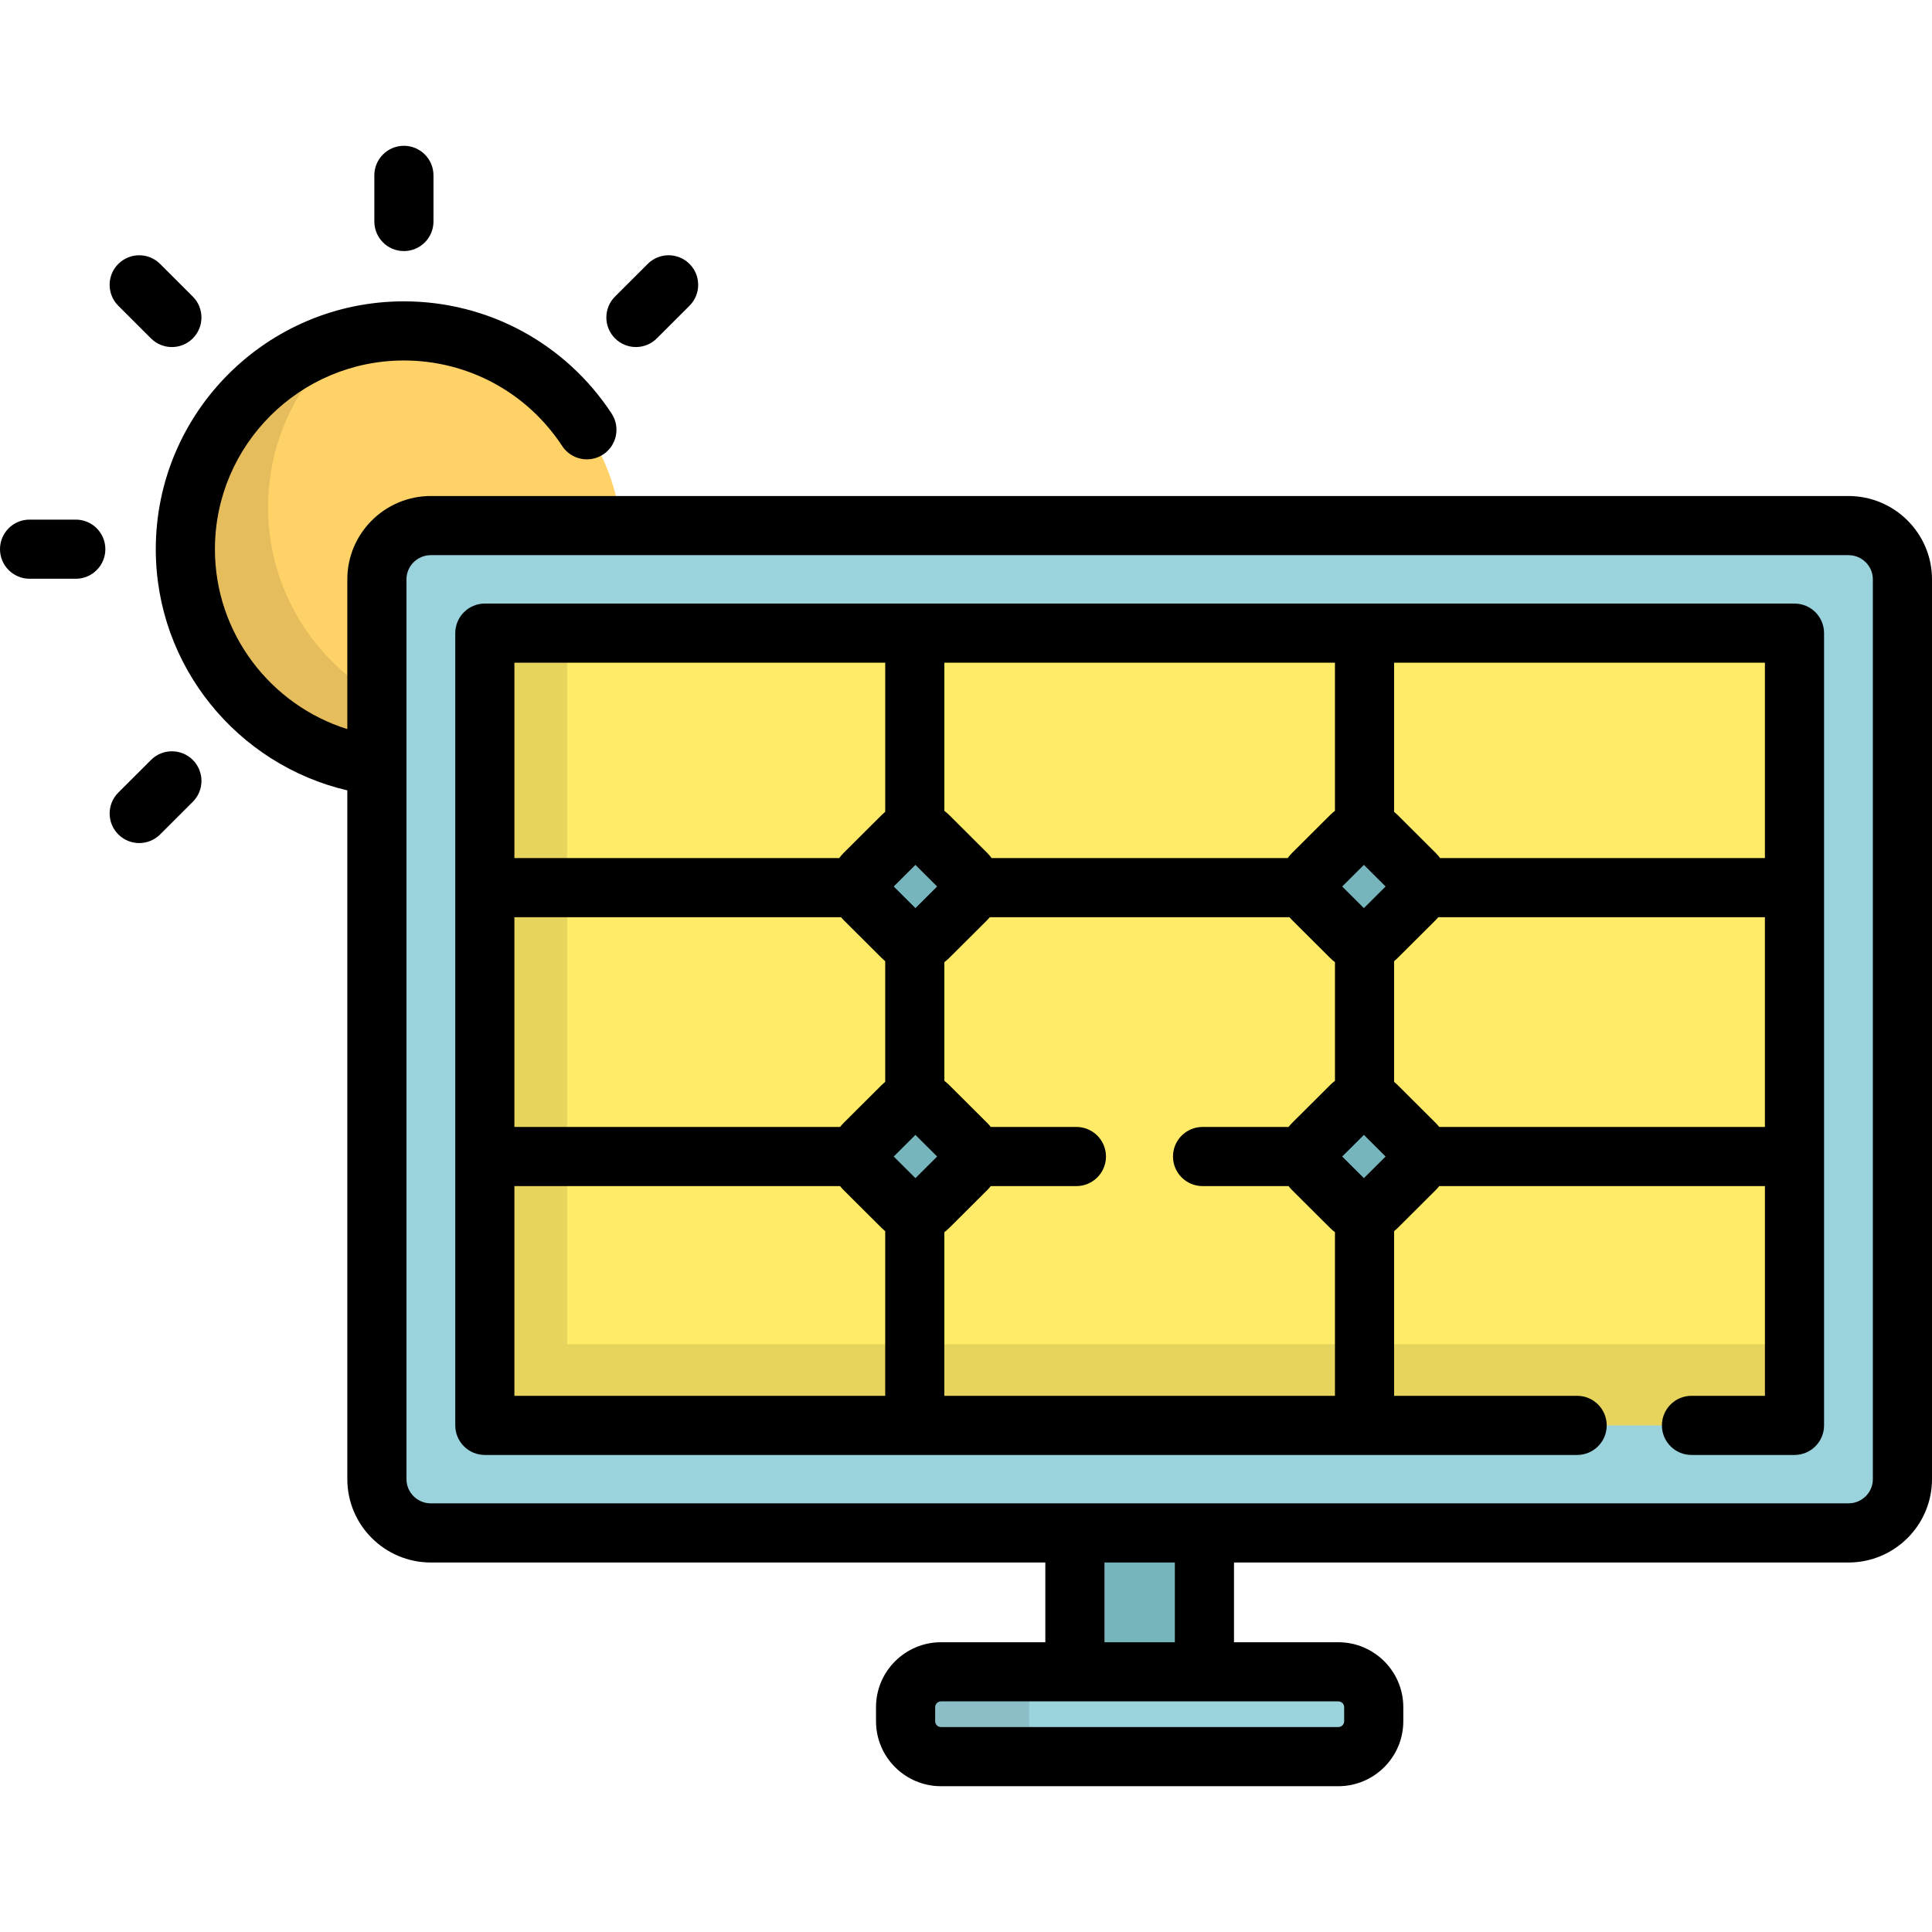 <?xml version="1.0" encoding="iso-8859-1"?>
<!-- Generator: Adobe Illustrator 19.0.0, SVG Export Plug-In . SVG Version: 6.00 Build 0)  -->
<svg version="1.1" id="Layer_1" xmlns="http://www.w3.org/2000/svg" xmlns:xlink="http://www.w3.org/1999/xlink" x="0px" y="0px"
	 viewBox="0 0 512 512" style="enable-background:new 0 0 512 512;" xml:space="preserve">
<ellipse style="fill:#FFD267;" cx="107.039" cy="145.533" rx="57.919" ry="57.835"/>
<path style="opacity:0.1;enable-background:new    ;" d="M128.973,192.261c-31.989,0-57.92-25.896-57.92-57.839
	c0-18.104,8.336-34.26,21.379-44.866c-24.915,6.466-43.31,29.077-43.31,55.978c0,31.943,25.931,57.839,57.92,57.839
	c13.857,0,26.573-4.865,36.54-12.971C138.914,191.613,134.02,192.261,128.973,192.261z"/>
<rect x="284.86" y="382.495" style="fill:#77B5BC;" width="34.326" height="58.901"/>
<path style="fill:#9BD3DD;" d="M504.163,391.992c0,7.867-6.403,14.25-14.303,14.25H114.182c-7.898,0-14.303-6.382-14.303-14.25
	V153.535c0-7.869,6.403-14.25,14.303-14.25h375.678c7.899,0,14.303,6.38,14.303,14.25V391.992z"/>
<rect x="128.491" y="167.789" style="fill:#FFEB67;" width="347.073" height="209.962"/>
<polygon style="opacity:0.1;enable-background:new    ;" points="150.299,356.242 150.299,167.786 128.486,167.786 128.486,377.743 
	475.558,377.743 475.558,356.242 "/>
<g>
	<path style="fill:#77B5BC;" d="M245.969,248.365c-1.854,1.846-4.888,1.846-6.743,0l-10.113-10.076
		c-1.855-1.848-1.855-4.871,0-6.718l10.113-10.078c1.855-1.847,4.889-1.847,6.743,0l10.114,10.078c1.855,1.846,1.855,4.869,0,6.718
		L245.969,248.365z"/>
	<path style="fill:#77B5BC;" d="M364.818,248.365c-1.855,1.846-4.888,1.846-6.743,0l-10.114-10.076
		c-1.854-1.848-1.854-4.871,0-6.718l10.114-10.078c1.854-1.847,4.888-1.847,6.743,0l10.114,10.078c1.855,1.846,1.855,4.869,0,6.718
		L364.818,248.365z"/>
	<path style="fill:#77B5BC;" d="M245.969,319.924c-1.854,1.848-4.888,1.848-6.743,0l-10.113-10.076
		c-1.855-1.848-1.855-4.869,0-6.718l10.113-10.079c1.855-1.847,4.889-1.847,6.743,0l10.114,10.079c1.855,1.848,1.855,4.869,0,6.718
		L245.969,319.924z"/>
	<path style="fill:#77B5BC;" d="M364.818,319.924c-1.855,1.848-4.888,1.848-6.743,0l-10.114-10.076
		c-1.854-1.848-1.854-4.869,0-6.718l10.114-10.079c1.854-1.847,4.888-1.847,6.743,0l10.114,10.079c1.855,1.848,1.855,4.869,0,6.718
		L364.818,319.924z"/>
</g>
<path style="fill:#9BD3DD;" d="M364.053,456.16c0,5.172-4.208,9.366-9.398,9.366H249.389c-5.19,0-9.398-4.194-9.398-9.366v-3.747
	c0-5.174,4.208-9.369,9.398-9.369h105.266c5.19,0,9.398,4.194,9.398,9.369V456.16z"/>
<path style="opacity:0.1;enable-background:new    ;" d="M272.718,456.16v-3.747c0-5.174,4.208-9.369,9.398-9.369h-32.727
	c-5.19,0-9.398,4.194-9.398,9.369v3.747c0,5.172,4.208,9.366,9.398,9.366h32.727C276.926,465.526,272.718,461.332,272.718,456.16z"
	/>
<path d="M168.527,91.969c2.003,0,4.007-0.763,5.537-2.291l8.66-8.648c3.063-3.058,3.067-8.02,0.008-11.082
	c-3.058-3.063-8.021-3.068-11.082-0.007l-8.66,8.648c-3.063,3.058-3.067,8.02-0.008,11.082
	C164.513,91.202,166.52,91.969,168.527,91.969z"/>
<path d="M107.039,66.538c4.328,0,7.837-3.508,7.837-7.837V46.473c0-4.329-3.509-7.837-7.837-7.837s-7.837,3.508-7.837,7.837v12.227
	C99.203,63.029,102.711,66.538,107.039,66.538z"/>
<path d="M40.013,89.682c1.53,1.529,3.534,2.291,5.538,2.291c2.007,0,4.014-0.766,5.545-2.299c3.058-3.063,3.054-8.025-0.007-11.083
	l-8.66-8.648c-3.063-3.059-8.025-3.056-11.083,0.007c-3.058,3.063-3.054,8.025,0.007,11.082L40.013,89.682z"/>
<path d="M20.084,137.701H7.837c-4.328,0-7.837,3.508-7.837,7.837c0,4.329,3.509,7.837,7.837,7.837h12.247
	c4.328,0,7.837-3.508,7.837-7.837C27.921,141.21,24.412,137.701,20.084,137.701z"/>
<path d="M40.019,201.392l-8.661,8.647c-3.064,3.058-3.068,8.02-0.009,11.082c1.531,1.534,3.538,2.3,5.546,2.3
	c2.003,0,4.007-0.763,5.537-2.29l8.661-8.647c3.064-3.058,3.068-8.02,0.009-11.083C48.043,198.337,43.081,198.335,40.019,201.392z"
	/>
<path d="M489.861,131.448H114.182c-12.208,0-22.139,9.908-22.139,22.087v39.689c-20.309-6.379-35.086-25.335-35.086-47.69
	c0-27.571,22.467-50.002,50.083-50.002c16.958,0,32.636,8.47,41.939,22.659c2.373,3.621,7.233,4.63,10.85,2.257
	c3.62-2.373,4.63-7.232,2.257-10.851c-12.21-18.62-32.788-29.738-55.046-29.738c-36.258,0-65.756,29.461-65.756,65.675
	c0,31.059,21.707,57.128,50.759,63.925v182.533c0,12.178,9.932,22.087,22.139,22.087h162.84v21.129h-27.633
	c-9.503,0-17.235,7.719-17.235,17.205v3.747c0,9.486,7.731,17.203,17.235,17.203h105.266c9.503,0,17.235-7.718,17.235-17.203v-3.747
	c0-9.487-7.731-17.205-17.235-17.205h-27.633v-21.129h162.839c12.208,0,22.139-9.908,22.139-22.087V153.535
	C512,141.355,502.068,131.448,489.861,131.448z M354.655,450.881c0.861,0,1.561,0.686,1.561,1.532v3.747
	c0,0.844-0.7,1.53-1.561,1.53H249.389c-0.861,0-1.561-0.685-1.561-1.53v-3.747c0-0.845,0.7-1.532,1.561-1.532H354.655z
	 M292.696,435.208v-21.129h18.652v21.129H292.696z M496.327,391.992c0,3.537-2.901,6.414-6.466,6.414H114.182
	c-3.565,0-6.466-2.877-6.466-6.414V153.535c0-3.537,2.901-6.414,6.466-6.414h375.678c3.565,0,6.466,2.877,6.466,6.414V391.992z"/>
<path d="M475.558,159.949H128.486c-4.328,0-7.837,3.508-7.837,7.837v209.957c0,4.329,3.509,7.837,7.837,7.837h289.473
	c4.328,0,7.837-3.508,7.837-7.837c0-4.329-3.509-7.837-7.837-7.837h-48.507v-43.619c0.309-0.255,0.609-0.525,0.897-0.81
	l10.114-10.077c0.342-0.341,0.655-0.702,0.953-1.073h86.306v55.579h-19.46c-4.328,0-7.837,3.508-7.837,7.837
	c0,4.329,3.509,7.837,7.837,7.837h27.297c4.328,0,7.837-3.508,7.837-7.837V167.786C483.395,163.458,479.886,159.949,475.558,159.949
	z M234.592,369.906h-98.27v-55.58h86.306c0.298,0.371,0.611,0.734,0.953,1.074l10.114,10.076c0.287,0.286,0.587,0.556,0.897,0.81
	V369.906z M234.592,286.69c-0.309,0.255-0.611,0.525-0.899,0.811l-10.113,10.079c-0.342,0.341-0.655,0.701-0.952,1.072h-86.308
	v-55.578h86.56c0.224,0.262,0.452,0.522,0.699,0.768l10.117,10.078c0.286,0.285,0.586,0.553,0.894,0.808L234.592,286.69
	L234.592,286.69z M234.592,215.133c-0.309,0.255-0.61,0.525-0.898,0.811l-10.109,10.075c-0.435,0.433-0.821,0.9-1.183,1.381h-86.079
	v-51.778h98.27v39.511H234.592z M242.597,312.221l-5.752-5.731l5.752-5.732l5.752,5.732L242.597,312.221z M242.597,240.662
	l-5.752-5.731l5.752-5.731l5.752,5.731L242.597,240.662z M353.778,286.436c-0.428,0.329-0.845,0.677-1.235,1.066l-10.115,10.079
	c-0.342,0.341-0.654,0.701-0.952,1.072h-22.783c-4.328,0-7.837,3.508-7.837,7.837c0,4.329,3.509,7.837,7.837,7.837h22.783
	c0.298,0.371,0.611,0.734,0.953,1.074l10.113,10.075c0.39,0.388,0.807,0.737,1.236,1.067v43.364H250.266v-43.366
	c0.428-0.328,0.845-0.676,1.234-1.065l10.114-10.077c0.342-0.341,0.655-0.702,0.953-1.073h22.691c4.328,0,7.837-3.508,7.837-7.837
	c0-4.329-3.509-7.837-7.837-7.837h-22.691c-0.298-0.371-0.61-0.731-0.952-1.072L251.5,287.501c-0.389-0.387-0.806-0.735-1.234-1.065
	v-31.455c0.428-0.329,0.845-0.677,1.234-1.065l10.114-10.076c0.247-0.246,0.474-0.505,0.698-0.767h79.419
	c0.224,0.262,0.452,0.522,0.699,0.768l10.116,10.078c0.389,0.387,0.805,0.734,1.233,1.063v31.454H353.778z M353.778,214.878
	c-0.429,0.33-0.845,0.678-1.235,1.067l-10.111,10.075c-0.435,0.433-0.821,0.9-1.183,1.381h-78.455
	c-0.362-0.481-0.747-0.947-1.181-1.378l-10.113-10.078c-0.39-0.388-0.806-0.736-1.235-1.066v-39.256h103.513V214.878z
	 M361.446,312.221l-5.752-5.731l5.752-5.732l5.752,5.732L361.446,312.221z M361.446,240.662l-5.752-5.731l5.752-5.731l5.752,5.731
	L361.446,240.662z M467.721,298.652h-86.308c-0.297-0.371-0.61-0.731-0.952-1.072l-10.115-10.08
	c-0.287-0.286-0.587-0.554-0.895-0.809v-31.963c0.309-0.254,0.609-0.524,0.897-0.809l10.114-10.076
	c0.247-0.246,0.474-0.505,0.698-0.767h86.56v55.576H467.721z M467.721,227.401h-86.079c-0.362-0.481-0.747-0.947-1.181-1.378
	l-10.114-10.078c-0.287-0.286-0.588-0.556-0.897-0.81v-39.511h98.27V227.401z"/>
<g>
</g>
<g>
</g>
<g>
</g>
<g>
</g>
<g>
</g>
<g>
</g>
<g>
</g>
<g>
</g>
<g>
</g>
<g>
</g>
<g>
</g>
<g>
</g>
<g>
</g>
<g>
</g>
<g>
</g>
</svg>
